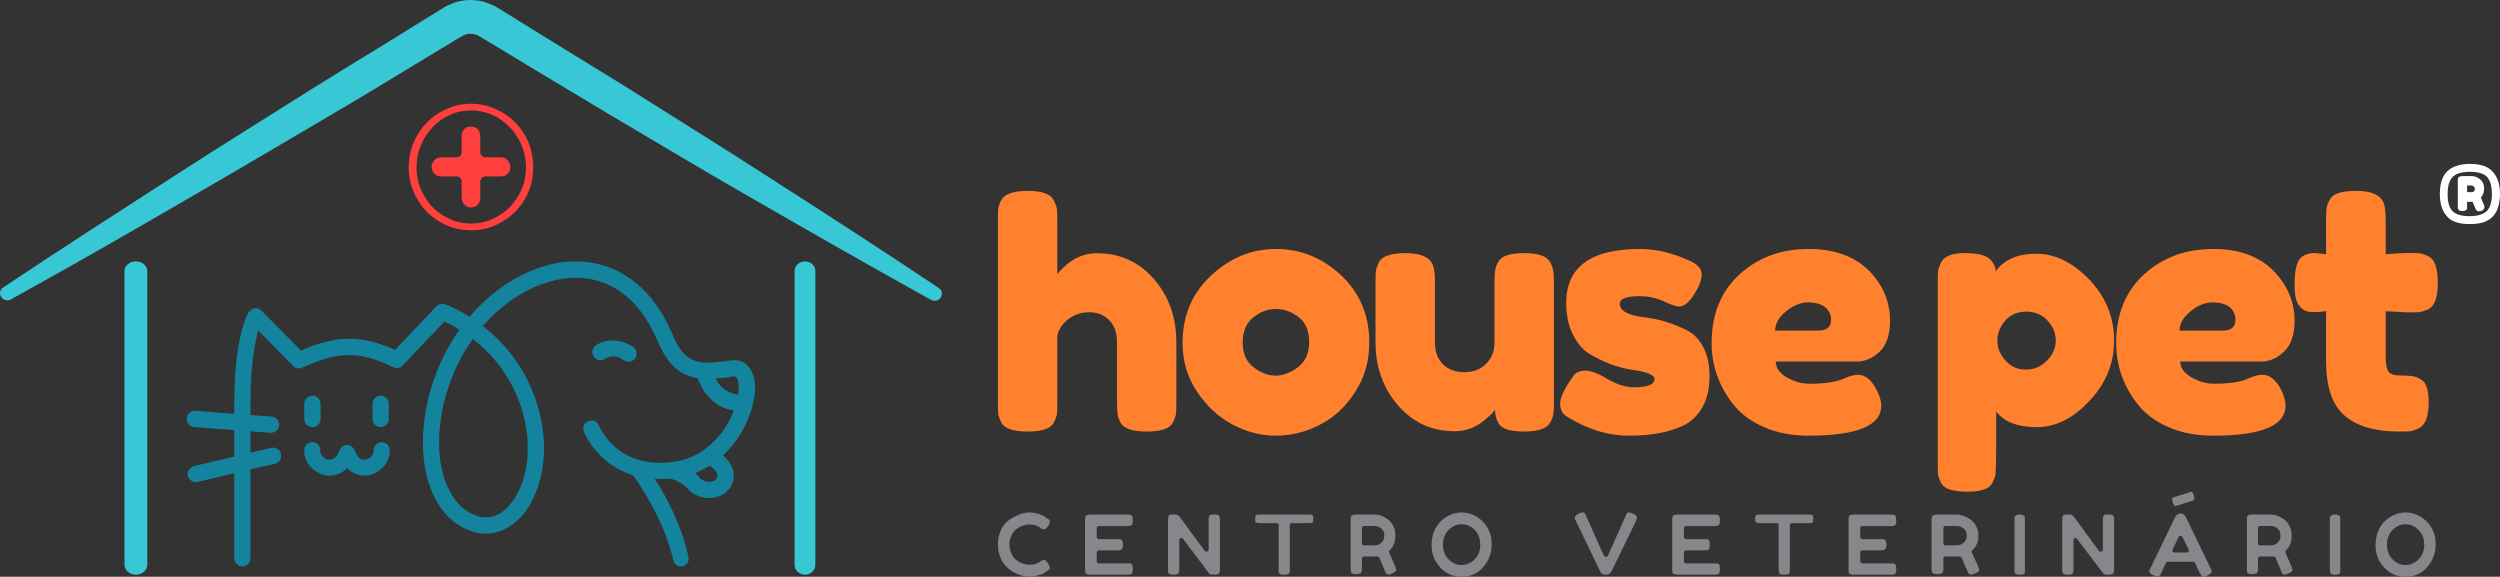 <svg xmlns="http://www.w3.org/2000/svg" width="1205" height="278" viewBox="0 0 1205 278" fill="none"><rect x="0" y="0" width="1205" height="278" fill="#333333" stroke="none"/><path d="M528.794 122.053C539.738 122.053 548.841 126.166 556.105 134.393C563.368 142.717 567 152.879 567 164.881V193.772C567 196.289 566.952 198.176 566.855 199.434C566.661 200.693 566.128 202.144 565.257 203.79C563.804 206.597 559.591 208 552.618 208C545.936 208 541.771 206.597 540.125 203.79C539.253 202.144 538.769 200.693 538.672 199.434C538.479 198.079 538.382 196.095 538.382 193.482V164.736C538.382 160.284 537.123 156.799 534.605 154.283C532.087 151.766 528.891 150.508 525.017 150.508C521.143 150.508 517.705 151.67 514.703 153.992C511.797 156.412 510.102 159.074 509.618 161.977V193.772C509.618 196.289 509.57 198.176 509.473 199.434C509.279 200.693 508.747 202.144 507.875 203.79C506.422 206.597 502.209 208 495.237 208C488.36 208 484.148 206.548 482.598 203.645C481.823 201.999 481.339 200.596 481.145 199.434C481.048 198.176 481 196.24 481 193.627V106.228C481 103.711 481.048 101.824 481.145 100.566C481.339 99.308 481.823 97.952 482.598 96.501C484.148 93.5 488.409 92 495.382 92C502.258 92 506.422 93.5 507.875 96.501C508.747 98.146 509.279 99.598 509.473 100.856C509.57 102.114 509.618 104.002 509.618 106.518V132.07C515.139 125.392 521.53 122.053 528.794 122.053V122.053Z" fill="#FF802D"></path><path fill-rule="evenodd" clip-rule="evenodd" d="M583.768 132.795C592.85 124.265 603.285 120 615.072 120C626.86 120 637.295 124.216 646.377 132.649C655.459 141.179 660 151.987 660 165.073C660 174.184 657.633 182.278 652.899 189.354C648.261 196.43 642.56 201.616 635.797 204.911C629.13 208.304 622.174 210 614.928 210C607.778 210 600.821 208.207 594.058 204.62C587.295 201.034 581.594 195.751 576.957 188.772C572.319 181.89 570 174.039 570 165.218C570 152.132 574.589 141.325 583.768 132.795V132.795ZM604.203 176.995C607.681 179.709 611.208 181.066 614.783 181.066C618.357 181.066 621.981 179.709 625.652 176.995C629.227 174.184 631.014 170.113 631.014 164.782C631.014 159.451 629.324 155.477 625.942 152.859C622.56 150.242 618.889 148.934 614.928 148.934C611.063 148.934 607.44 150.291 604.058 153.005C600.676 155.719 598.986 159.742 598.986 165.073C598.986 170.404 600.725 174.378 604.203 176.995V176.995Z" fill="#FF802D"></path><path d="M701.222 207.855C690.219 207.855 681.098 203.712 673.859 195.425C666.62 187.042 663 176.876 663 164.928V136.454C663 133.852 663.048 131.925 663.145 130.672C663.338 129.516 663.82 128.119 664.593 126.481C666.137 123.494 670.384 122 677.333 122C684.958 122 689.447 124.072 690.798 128.215C691.377 129.95 691.667 132.744 691.667 136.598V165.072C691.667 169.601 692.97 173.118 695.576 175.624C698.085 178.129 701.512 179.382 705.855 179.382C710.199 179.382 713.673 178.032 716.279 175.334C718.982 172.733 720.333 169.312 720.333 165.072V136.309C720.333 133.804 720.43 131.925 720.623 130.672C720.719 129.42 721.202 127.974 722.071 126.336C723.518 123.445 727.717 122 734.667 122C741.52 122 745.718 123.494 747.263 126.481C748.035 128.119 748.517 129.564 748.71 130.817C748.903 132.069 749 133.948 749 136.454V194.124C749 196.533 748.903 198.364 748.71 199.617C748.517 200.869 747.986 202.267 747.118 203.808C745.477 206.603 741.278 208 734.522 208C727.862 208 723.808 206.699 722.36 204.097C721.202 202.267 720.623 200.05 720.623 197.449C720.237 198.22 719.272 199.28 717.727 200.629C716.183 202.074 714.687 203.278 713.239 204.242C709.571 206.651 705.566 207.855 701.222 207.855V207.855Z" fill="#FF802D"></path><path d="M755.048 200.665C753.016 199.4 752 197.31 752 194.392C752 191.572 754.081 187.245 758.242 181.41C759.403 179.562 761.339 178.639 764.048 178.639C766.758 178.639 770.387 180 774.935 182.723C779.484 185.348 783.645 186.661 787.419 186.661C794.097 186.661 797.435 185.348 797.435 182.723C797.435 180.681 793.758 179.173 786.403 178.201C779.532 177.131 772.71 174.554 765.936 170.47C762.742 168.428 760.129 165.316 758.097 161.135C755.968 156.856 754.903 151.848 754.903 146.11C754.903 128.703 766.758 120 790.468 120C798.21 120 806.194 121.896 814.419 125.689C818.29 127.439 820.226 129.627 820.226 132.253C820.226 134.878 819.016 138.088 816.597 141.88C814.177 145.77 811.71 147.715 809.194 147.715C807.839 147.715 805.419 146.888 801.935 145.235C798.355 143.582 794.484 142.755 790.323 142.755C783.935 142.755 780.742 143.971 780.742 146.402C780.742 149.708 784.419 151.848 791.774 152.82C799.032 153.598 806.048 155.689 812.823 159.092C816.016 160.551 818.677 163.177 820.806 166.969C822.935 170.762 824 175.527 824 181.264C824 187.002 822.935 191.864 820.806 195.851C818.677 199.838 815.677 202.853 811.806 204.895C804.839 208.298 796.081 210 785.532 210C774.984 210 764.823 206.888 755.048 200.665V200.665Z" fill="#FF802D"></path><path fill-rule="evenodd" clip-rule="evenodd" d="M911 154.582C911 161.238 909.348 166.206 906.044 169.486C902.643 172.669 898.902 174.26 894.82 174.26H855.902C855.902 177.251 857.699 179.807 861.295 181.929C864.89 183.955 868.535 184.968 872.227 184.968C878.544 184.968 883.499 184.341 887.095 183.087L888.99 182.363C891.614 181.206 893.8 180.627 895.549 180.627C899.047 180.627 902.06 183.087 904.586 188.006C906.044 190.9 906.773 193.408 906.773 195.531C906.773 205.177 895.063 210 871.644 210C863.579 210 856.388 208.601 850.071 205.804C843.755 203.006 838.847 199.341 835.349 194.807C828.45 186.029 825 176.19 825 165.289C825 151.495 829.47 140.498 838.41 132.299C847.35 124.1 858.477 120 871.79 120C887.046 120 898.27 125.354 905.461 136.061C909.154 141.656 911 147.83 911 154.582V154.582ZM876.308 159.357C880.487 159.357 882.576 157.621 882.576 154.148C882.576 151.64 881.605 149.614 879.661 148.071C877.718 146.527 874.948 145.756 871.353 145.756C867.854 145.756 864.356 147.203 860.858 150.096C857.359 152.99 855.61 156.077 855.61 159.357H876.308Z" fill="#FF802D"></path><path fill-rule="evenodd" clip-rule="evenodd" d="M934 218.918V136.176C934 133.669 934.049 131.788 934.146 130.535C934.34 129.377 934.826 128.027 935.604 126.484C937.159 123.495 940.852 122 946.684 122C952.419 122 956.307 122.771 958.348 124.314C960.389 125.761 961.604 127.883 961.993 130.679C966.075 125.086 972.588 122.289 981.53 122.289C990.472 122.289 998.977 126.436 1007.04 134.73C1015.01 143.119 1019 152.908 1019 164.094C1019 175.184 1015.01 184.925 1007.04 193.314C999.172 201.704 990.715 205.899 981.676 205.899C972.636 205.899 966.124 203.392 962.139 198.377V218.774C962.139 221.233 961.993 227.308 961.847 228.61C961.653 229.767 961.167 231.117 960.389 232.66C959.515 234.3 958.105 235.409 956.161 235.987C954.217 236.662 951.544 237 948.142 237C944.74 237 942.019 236.662 939.978 235.987C937.937 235.409 936.479 234.348 935.604 232.805C934.826 231.262 934.34 229.912 934.146 228.755C934 227.453 934 221.377 934 218.918ZM966.513 154.547C963.986 157.537 962.722 160.767 962.722 164.239C962.722 167.711 964.034 170.893 966.659 173.786C969.186 176.679 972.442 178.126 976.427 178.126C980.509 178.126 983.911 176.679 986.633 173.786C989.452 170.99 990.861 167.807 990.861 164.239C990.861 160.574 989.549 157.344 986.925 154.547C984.3 151.654 980.898 150.208 976.719 150.208C972.442 150.208 969.04 151.654 966.513 154.547Z" fill="#FF802D"></path><path fill-rule="evenodd" clip-rule="evenodd" d="M1106 154.582C1106 161.238 1104.3 166.206 1100.91 169.486C1097.61 172.669 1093.92 174.26 1089.85 174.26H1050.85C1050.85 177.251 1052.69 179.807 1056.38 181.929C1059.97 183.955 1063.56 184.968 1067.15 184.968C1073.55 184.968 1078.55 184.341 1082.14 183.087L1083.88 182.363C1086.5 181.206 1088.68 180.627 1090.43 180.627C1094.02 180.627 1097.08 183.087 1099.6 188.006C1100.96 190.9 1101.63 193.408 1101.63 195.531C1101.63 205.177 1089.99 210 1066.71 210C1058.56 210 1051.33 208.601 1045.03 205.804C1038.72 203.006 1033.82 199.341 1030.33 194.807C1023.44 186.029 1020 176.19 1020 165.289C1020 151.495 1024.46 140.498 1033.39 132.299C1042.31 124.1 1053.47 120 1066.86 120C1082.09 120 1093.24 125.354 1100.32 136.061C1104.11 141.656 1106 147.83 1106 154.582V154.582ZM1071.22 159.357C1075.39 159.357 1077.48 157.621 1077.48 154.148C1077.48 151.64 1076.56 149.614 1074.71 148.071C1072.77 146.527 1070.01 145.756 1066.42 145.756C1062.83 145.756 1059.29 147.203 1055.8 150.096C1052.3 152.99 1050.56 156.077 1050.56 159.357H1071.22Z" fill="#FF802D"></path><path d="M1160.56 150.581L1149.91 150V172.677C1149.91 175.584 1150.35 177.716 1151.22 179.073C1152.19 180.332 1153.95 180.962 1156.47 180.962C1159.1 180.962 1161.09 181.059 1162.45 181.253C1163.82 181.35 1165.27 181.883 1166.83 182.852C1169.36 184.209 1170.62 187.843 1170.62 193.754C1170.62 200.635 1169.07 204.85 1165.96 206.401C1164.3 207.176 1162.84 207.661 1161.58 207.855C1160.32 207.952 1158.52 208 1156.18 208C1144.71 208 1136 205.432 1130.07 200.296C1124.14 195.16 1121.17 186.486 1121.17 174.276V150C1119.13 150.291 1116.89 150.436 1114.46 150.436C1112.03 150.436 1110.04 149.515 1108.48 147.674C1106.83 145.833 1106 142.635 1106 138.08C1106 133.622 1106.29 130.376 1106.88 128.341C1107.46 126.306 1108.24 124.852 1109.21 123.98C1110.96 122.623 1113.15 121.945 1115.77 121.945L1121.17 122.526V105.664C1121.17 103.145 1121.27 101.303 1121.46 100.14C1121.66 98.88 1122.19 97.524 1123.07 96.07C1124.43 93.357 1128.66 92 1135.76 92C1143.15 92 1147.58 94.035 1149.03 98.105C1149.62 99.85 1149.91 102.66 1149.91 106.536V122.526C1154.67 122.139 1158.32 121.945 1160.85 121.945C1163.28 121.945 1165.13 121.993 1166.39 122.09C1167.66 122.284 1169.12 122.817 1170.77 123.689C1173.59 125.143 1175 129.358 1175 136.336C1175 143.216 1173.54 147.432 1170.62 148.982C1168.97 149.758 1167.51 150.242 1166.25 150.436C1164.98 150.533 1163.09 150.581 1160.56 150.581V150.581Z" fill="#FF802D"></path><path fill-rule="evenodd" clip-rule="evenodd" d="M1201.1 82.369C1203.7 84.907 1205 88.667 1205 93.647C1205 95.404 1204.76 97.259 1204.28 99.212C1203.8 101.067 1202.98 102.678 1201.83 104.045C1200.67 105.315 1199.23 106.291 1197.5 106.975C1195.77 107.658 1193.41 108 1190.43 108C1185.52 108 1182.01 106.926 1179.9 104.778C1177.3 102.239 1176 98.48 1176 93.5C1176 88.52 1177.2 84.859 1179.61 82.515C1182.11 80.172 1185.76 79 1190.57 79C1195.38 79 1198.89 80.123 1201.1 82.369V82.369ZM1182.49 85.005C1180.66 86.665 1179.75 89.497 1179.75 93.5C1179.75 97.503 1180.57 100.286 1182.2 101.848C1183.84 103.411 1186.53 104.192 1190.28 104.192C1194.03 104.192 1196.78 103.411 1198.51 101.848C1200.24 100.189 1201.1 97.454 1201.1 93.647C1201.1 89.838 1200.34 87.056 1198.8 85.298C1197.16 83.638 1194.42 82.808 1190.57 82.808C1186.82 82.808 1184.13 83.54 1182.49 85.005ZM1195.77 95.258C1196.44 96.918 1196.87 97.894 1197.06 98.187C1197.16 98.48 1197.26 98.773 1197.35 99.066C1197.45 99.261 1197.5 99.554 1197.5 99.944C1197.5 100.335 1197.26 100.774 1196.78 101.263C1196.2 101.653 1195.53 101.848 1194.76 101.848C1194.08 101.848 1193.6 101.507 1193.31 100.823C1192.93 100.042 1192.4 98.822 1191.73 97.162C1191.44 97.259 1191 97.308 1190.43 97.308H1189.13V99.505C1189.13 99.993 1189.13 100.384 1189.13 100.677C1189.03 100.872 1188.79 101.116 1188.41 101.409C1188.12 101.604 1187.59 101.702 1186.82 101.702C1186.15 101.702 1185.67 101.604 1185.38 101.409C1184.99 101.116 1184.8 100.872 1184.8 100.677C1184.7 100.384 1184.66 99.993 1184.66 99.505V86.616C1184.66 86.03 1184.85 85.591 1185.23 85.298C1185.52 85.005 1186.24 84.859 1187.4 84.859H1191C1192.74 84.859 1194.23 85.396 1195.48 86.47C1196.73 87.544 1197.35 89.008 1197.35 90.864C1197.35 92.621 1196.82 94.086 1195.77 95.258ZM1192.3 92.328C1192.69 92.035 1192.88 91.596 1192.88 91.01C1192.88 90.522 1192.69 90.131 1192.3 89.838C1192.01 89.546 1191.58 89.399 1191 89.399H1189.13V92.621H1191.15C1191.63 92.621 1192.01 92.524 1192.3 92.328Z" fill="white"></path><path fill-rule="evenodd" clip-rule="evenodd" d="M364 187.837C363.855 190.017 363.565 192.342 362.841 194.813C362.841 195.006 362.841 195.2 362.841 195.394C362.551 196.266 362.261 197.186 361.972 198.155C359.653 205.422 355.162 213.269 348.497 219.519C349.752 220.584 350.767 221.699 351.539 222.861C353.423 225.623 354.147 228.529 353.423 231.726C352.843 234.197 351.394 236.086 349.656 237.54C348.062 238.702 346.178 239.574 344.15 239.865C342.266 240.155 340.238 240.155 338.354 239.574C335.601 238.993 332.993 237.54 331.254 235.36C330.675 234.633 329.661 233.761 328.501 233.034C326.908 232.162 325.169 231.29 323.285 230.709C320.581 230.903 318.021 230.951 315.606 230.854C311.694 230.709 308.217 229.982 305.174 229.11C287.352 223.588 281.412 208.038 281.412 208.038C280.687 206.003 281.701 203.678 283.585 202.951C285.613 202.079 287.932 203.096 288.656 205.131C288.801 205.131 297.06 227.076 325.893 222.425C331.11 221.553 335.746 219.373 339.658 216.612L339.803 216.467C343.136 213.996 345.889 211.09 348.352 207.892C350.67 204.695 352.409 201.207 353.713 197.865C342.701 196.266 337.919 186.965 336.326 182.314C334.78 182.024 333.331 181.636 331.979 181.152C325.749 178.972 320.967 173.885 316.91 164.293C312.129 152.958 305.898 145.255 298.654 140.314C290.685 134.937 281.412 133.047 272.138 134.21C262.576 135.518 252.868 139.733 244.174 146.418C240.117 149.47 236.205 153.103 232.728 157.172C242.146 164.439 252.723 176.065 258.374 193.214C263.155 207.311 263.155 221.117 260.112 232.017C258.374 237.976 255.911 243.207 252.723 247.277C249.39 251.491 245.189 254.543 240.697 256.142C236.785 257.45 232.728 257.595 228.381 256.432C227.995 256.239 227.512 256.093 226.932 255.996L226.787 255.851C216.645 252.363 209.545 243.207 206.068 230.854C202.88 219.083 203.025 204.404 207.227 188.999C207.806 186.868 208.483 184.736 209.255 182.605C212.298 173.885 216.5 165.892 221.426 158.916C218.528 157.027 215.92 155.719 214.182 154.992L194.042 176.21C192.883 177.518 190.854 177.664 189.405 176.937C180.856 172.868 174.336 170.979 167.816 171.124C161.151 171.269 154.341 173.304 145.648 177.228C144.199 177.954 142.46 177.518 141.301 176.356L124.493 159.352C122.9 164.729 120.726 175.484 120.726 195.103V200.044L130.869 200.771C133.042 200.916 134.636 202.806 134.491 204.986C134.346 207.166 132.463 208.764 130.289 208.619L120.726 207.892V218.211L130.724 215.885C133.042 215.304 135.215 216.757 135.505 219.228C135.795 221.263 134.346 223.152 132.318 223.588L120.726 226.204V269.076C120.726 271.256 118.988 273 116.814 273C114.641 273 112.902 271.256 112.902 269.076V228.093L95.225 232.308C93.052 232.744 90.734 231.29 90.444 228.965C90.154 226.93 91.748 225.041 93.631 224.605L112.902 220.1V207.311L93.631 205.858C91.458 205.712 89.864 203.823 90.009 201.643C90.154 199.463 92.038 197.865 94.211 198.01L112.902 199.463V195.103C112.902 160.369 120.002 150.342 120.002 150.196V150.342C120.195 150.051 120.34 149.857 120.436 149.76C122.03 148.162 124.493 148.162 126.087 149.76L145.068 168.944C153.472 165.311 160.427 163.421 167.671 163.276C174.771 163.131 181.871 164.875 190.419 168.653L210.414 147.58C211.139 146.854 212.153 146.418 213.167 146.418C213.65 146.418 214.133 146.515 214.616 146.708C217.901 147.871 221.813 149.857 226.353 152.667C230.265 148.016 234.756 143.802 239.393 140.169C249.245 132.611 260.257 127.816 271.124 126.362C282.281 125.054 293.438 127.234 303 133.774C311.404 139.442 318.794 148.452 324.155 161.241C327.197 168.653 330.53 172.287 334.732 173.74C336.084 174.321 337.63 174.66 339.368 174.757C339.465 174.757 339.562 174.757 339.658 174.757C343.136 174.902 347.337 174.466 352.119 173.74C356.9 173.013 360.378 175.048 362.261 178.972C363.565 181.297 364 184.349 364 187.837ZM227.946 163.421C223.31 169.816 219.398 177.228 216.645 185.221C215.969 187.159 215.341 189.096 214.761 191.034C210.994 204.986 210.704 218.356 213.602 228.674C216.355 238.557 221.861 245.823 229.395 248.439H229.54C229.83 248.536 230.168 248.682 230.554 248.875C233.307 249.602 235.771 249.457 238.234 248.73C241.276 247.713 244.174 245.533 246.493 242.335C249.101 239.138 251.129 234.778 252.578 229.982C255.186 220.245 255.186 208.183 250.984 195.685C245.768 180.134 236.205 169.816 227.946 163.421ZM345.019 227.221C344.44 226.204 343.425 225.332 342.121 224.46C339.948 225.768 337.485 227.076 335.022 228.093C335.988 228.771 336.76 229.546 337.34 230.418C338.064 231.145 339.079 231.726 340.238 232.017C341.107 232.162 341.976 232.308 342.846 232.162C343.57 232.017 344.295 231.726 344.874 231.29C345.261 231 345.55 230.515 345.744 229.837C346.033 229.11 345.744 228.238 345.019 227.221ZM356.031 187.546C356.176 185.366 355.886 183.622 355.306 182.46C354.872 181.733 354.292 181.297 353.278 181.442C350.235 182.024 347.482 182.314 344.874 182.46C346.613 185.802 349.945 189.581 355.886 190.162C355.983 189.29 356.031 188.418 356.031 187.546ZM187.811 218.501C187.521 221.553 185.783 224.46 183.32 226.349C181.871 227.512 180.132 228.529 178.248 228.965C176.365 229.401 174.336 229.401 172.308 228.674C170.424 228.238 168.83 227.221 167.237 225.623C165.788 227.221 164.049 228.238 162.31 228.674C160.282 229.401 158.108 229.401 156.225 228.965C154.341 228.529 152.603 227.512 151.154 226.349C148.256 224.024 146.372 220.391 146.662 216.612C146.807 214.432 148.69 212.979 150.864 213.124C152.892 213.269 154.486 215.159 154.341 217.193C154.196 218.356 154.921 219.519 155.935 220.391C156.515 220.972 157.239 221.263 157.964 221.553C158.64 221.65 159.316 221.602 159.992 221.408C161.296 221.117 162.6 219.809 163.614 217.193C163.904 216.176 164.773 215.159 165.933 214.723C166.319 214.529 166.754 214.432 167.237 214.432H167.381C167.768 214.432 168.154 214.529 168.541 214.723C169.845 215.159 170.569 216.176 171.004 217.193C171.873 219.809 173.177 221.117 174.481 221.408C175.157 221.602 175.834 221.65 176.51 221.553C177.234 221.263 177.959 220.972 178.538 220.391C179.552 219.519 180.277 218.356 180.132 217.193C180.132 216.176 180.422 215.304 181.001 214.577C181.726 213.705 182.595 213.124 183.754 213.124C185.783 212.979 187.666 214.432 187.811 216.612C187.908 217.29 187.908 217.92 187.811 218.501ZM306.188 172.722C304.884 174.466 302.421 174.902 300.682 173.594C297.591 171.366 294.5 171.172 291.409 173.013C289.67 174.176 287.207 173.594 286.048 171.705C284.889 169.816 285.469 167.491 287.352 166.328C296.335 160.805 305.174 167.2 305.174 167.2C307.057 168.508 307.347 170.979 306.188 172.722ZM187.377 194.667V202.079C187.377 204.259 185.348 206.148 183.03 205.858C181.001 205.712 179.552 203.823 179.552 201.788V194.813C179.552 192.778 181.001 190.889 183.03 190.743C185.348 190.453 187.377 192.342 187.377 194.667ZM154.486 194.667V202.079C154.486 204.259 152.603 206.148 150.139 205.858C148.111 205.712 146.662 203.823 146.662 201.788V194.813C146.662 192.778 148.111 190.889 150.139 190.743C152.603 190.453 154.486 192.342 154.486 194.667Z" fill="#14839E"></path><path d="M328.212 273C326.473 273 325.024 271.837 324.589 270.093C320.098 250.765 308.506 233.761 305.174 229.11C304.594 228.238 304.256 227.802 304.16 227.802L310.1 223.007C310.39 223.443 312.708 226.204 315.606 230.854C320.967 238.993 328.501 252.945 331.834 268.495C332.414 270.82 330.675 273 328.212 273Z" fill="#14839E"></path><path d="M65.5 277C62.444 277 60 274.824 60 272.213V130.642C60 128.031 62.444 126 65.5 126C68.403 126 71 128.031 71 130.642V272.213C71 274.824 68.403 277 65.5 277Z" fill="#37C7D5"></path><path d="M388 277C385.222 277 383 274.824 383 272.213V130.642C383 128.031 385.222 126 388 126C390.778 126 393 128.031 393 130.642V272.213C393 274.824 390.778 277 388 277Z" fill="#37C7D5"></path><path d="M5.221 144.344C1.448 146.383 -2.18 140.994 1.593 138.518C28.44 120.602 55.577 103.124 82.714 85.645C105.643 70.788 128.717 56.514 151.79 41.949C163.4 34.666 175.009 27.674 186.619 20.537L204.033 9.759L212.74 4.37C213.32 4.078 214.336 3.35 215.497 2.767C216.561 2.282 217.674 1.796 218.835 1.311C221.302 0.437 224.349 0 226.816 0C229.283 0 232.331 0.437 234.653 1.311C235.91 1.796 237.071 2.282 238.135 2.767C239.296 3.35 240.312 4.078 240.893 4.37L249.6 9.759L267.014 20.537L301.842 41.949C324.771 56.514 347.99 70.788 370.918 85.645C398.2 103.124 425.482 120.748 452.474 138.809C456.102 141.285 452.619 146.675 448.701 144.49C420.258 128.759 391.96 112.591 363.952 96.424C340.153 82.878 316.789 68.749 293.28 54.912L258.307 33.938L240.747 23.305L232.04 18.061C231.17 17.624 230.734 17.333 230.299 17.042C229.815 16.847 229.38 16.702 228.993 16.605C228.122 16.313 227.832 16.313 226.816 16.313C225.8 16.168 225.365 16.313 224.639 16.605C224.252 16.702 223.817 16.847 223.333 17.042C222.898 17.333 222.463 17.624 221.592 18.061L212.885 23.305L195.326 33.938C183.716 40.929 172.107 48.066 160.352 54.912C136.698 68.749 113.334 82.732 89.68 96.278C61.672 112.591 33.664 128.613 5.221 144.344V144.344Z" fill="#37C7D5"></path><path d="M220.097 75.808C221.521 75.808 222.517 74.782 222.517 73.316V65.838C222.517 64.274 222.944 63.053 223.798 62.173C224.652 61.391 225.695 61 226.929 61C228.162 61 229.253 61.391 230.202 62.173C231.056 63.053 231.483 64.274 231.483 65.838V73.316C231.483 74.782 232.622 75.808 233.903 75.808H241.303C242.821 75.808 243.96 76.297 244.719 77.274C245.573 78.154 246 79.278 246 80.647C246 81.82 245.573 82.846 244.719 83.726C243.96 84.605 242.821 85.045 241.303 85.045H233.903C232.622 85.045 231.483 86.218 231.483 87.538V95.162C231.483 96.726 231.056 97.898 230.202 98.68C229.348 99.56 228.305 100 227.071 100C225.933 100 224.889 99.56 223.94 98.68C222.991 97.898 222.517 96.726 222.517 95.162V87.538C222.517 86.218 221.521 85.045 220.097 85.045H212.839C211.321 85.045 210.182 84.605 209.423 83.726C208.569 82.846 208.095 81.771 208 80.5C208.095 79.229 208.569 78.154 209.423 77.274C210.182 76.297 211.321 75.808 212.839 75.808H220.097Z" fill="#FF3F3D"></path><path fill-rule="evenodd" clip-rule="evenodd" d="M227 111C221.589 111 216.565 109.628 211.928 106.884C207.29 104.141 203.667 100.466 201.058 95.86C198.353 91.255 197 86.208 197 80.721C197 76.507 197.773 72.538 199.319 68.814C200.865 65.091 203.039 61.808 205.841 58.966C208.546 56.222 211.734 54.067 215.406 52.499C219.077 50.833 222.942 50 227 50C231.155 50 235.068 50.833 238.739 52.499C242.411 54.067 245.599 56.222 248.304 58.966C251.106 61.808 253.28 65.091 254.826 68.814C256.275 72.538 257 76.507 257 80.721C257 86.208 255.696 91.255 253.087 95.86C250.382 100.466 246.71 104.141 242.072 106.884C237.531 109.628 232.507 111 227 111V111ZM227 107.766C231.734 107.766 236.13 106.541 240.188 104.092C244.246 101.74 247.483 98.457 249.899 94.243C252.314 90.128 253.522 85.62 253.522 80.721C253.522 75.723 252.314 71.117 249.899 66.904C247.483 62.788 244.246 59.456 240.188 56.908C236.13 54.459 231.734 53.234 227 53.234C222.362 53.234 218.014 54.459 213.957 56.908C209.899 59.456 206.71 62.788 204.391 66.904C201.976 71.117 200.768 75.723 200.768 80.721C200.768 85.62 201.976 90.128 204.391 94.243C206.71 98.457 209.899 101.74 213.957 104.092C218.014 106.541 222.362 107.766 227 107.766Z" fill="#FF3F3D"></path><path d="M496.497 278C495.23 278 493.914 277.801 492.55 277.404C491.283 277.106 489.918 276.559 488.456 275.764C487.092 274.97 485.873 273.976 484.801 272.784C483.632 271.591 482.706 270.101 482.023 268.313C481.341 266.425 481 264.438 481 262.351C481 260.165 481.341 258.228 482.023 256.538C482.706 254.75 483.583 253.309 484.655 252.216C485.727 251.024 486.994 250.08 488.456 249.385C491.088 247.795 493.768 247 496.497 247C497.667 247 498.934 247.199 500.298 247.596C501.565 247.994 502.54 248.391 503.222 248.788L504.246 249.534C504.733 249.832 505.123 250.08 505.415 250.279C506 250.726 506 251.322 506 251.471C506 251.968 505.805 252.564 505.415 253.26C504.099 255.048 503.368 255.197 503.222 255.197C503.076 255.197 502.637 255.197 501.468 254.452C500.152 253.409 498.398 252.813 496.059 252.813C494.012 252.813 492.014 253.508 490.064 254.899C488.992 255.694 488.164 256.737 487.579 258.029C486.897 259.321 486.556 260.811 486.556 262.5C486.556 264.189 486.897 265.679 487.579 266.971C488.164 268.263 488.992 269.306 490.064 270.101C492.014 271.492 494.012 272.188 496.059 272.188C497.131 272.188 498.105 272.088 498.982 271.889C499.86 271.591 500.444 271.293 500.883 270.995L501.76 270.399C502.784 269.803 503.222 269.803 503.222 269.803C503.368 269.803 504.099 269.803 505.269 271.74C505.854 272.784 506 273.38 506 273.678C506 273.976 505.903 274.224 505.708 274.423C505.415 274.821 505.025 275.119 504.538 275.317L503.076 276.361C502.93 276.361 502.199 276.808 500.444 277.255C499.08 277.752 497.764 278 496.497 278V278Z" fill="#85878B"></path><path d="M525.819 277C524.781 277 523.445 276.857 523.148 276.143C523.148 275.857 523 275.286 523 274.286V250.714C523 249.286 523.297 248.714 523.445 248.571C523.594 248.429 524.187 248 525.968 248H543.181C543.774 248 544.269 248.048 544.665 248.143C544.665 248.143 544.961 248.143 545.406 248.429C545.703 248.571 546 249.286 546 250.857C546 251.857 545.852 253.143 545.11 253.286C544.813 253.429 544.219 253.571 543.181 253.571H529.677C529.084 253.571 528.639 254 528.639 254.571V258.857C528.639 259.286 529.084 259.857 529.677 259.857H538.432C539.026 259.857 539.471 259.857 539.768 259.857C539.916 259.857 540.213 260 540.51 260.143C540.806 260.286 541.252 261 541.252 262.571C541.252 263.571 541.103 264.857 540.213 265C540.065 265.143 539.471 265.286 538.284 265.286H529.677C529.084 265.286 528.639 265.714 528.639 266.286V270.571C528.639 271.143 529.084 271.571 529.677 271.571H543.181C543.774 271.571 544.219 271.571 544.516 271.571C544.665 271.571 544.961 271.714 545.406 271.857C545.703 272 546 272.714 546 274.286C546 275.286 545.852 276.571 545.11 276.857C544.813 276.857 544.219 277 543.181 277H525.819Z" fill="#85878B"></path><path d="M585.143 277C583.857 277 583.429 276.856 583.286 276.856C583 276.761 582.81 276.569 582.714 276.282C576.333 267.86 572.143 262.309 570.143 259.629C570 259.485 569.714 259.342 569.429 259.342C569.238 259.342 569.095 259.342 569 259.342C568.571 259.485 568.429 259.916 568.429 260.347V274.272C568.333 274.847 568.286 275.277 568.286 275.564C568.286 275.708 568.286 275.995 568 276.426C567.857 276.713 567.143 277 565.571 277C563.714 277 563.429 276.569 563.286 276.426C563.143 275.995 563 275.708 563 275.564C563 275.277 563 274.847 563 274.272V250.584C563 249.436 563.143 248.861 563.286 248.718C563.381 248.431 563.571 248.239 563.857 248.144C564.238 248.048 564.81 248 565.571 248C566.333 248 566.905 248.048 567.286 248.144C567.857 248.287 567.857 248.431 567.857 248.431C568.143 248.574 568.429 249.005 568.857 249.436C574.714 257.475 578.714 262.931 580.714 265.515C580.857 265.802 581.143 265.946 581.571 265.946C581.667 265.946 581.762 265.898 581.857 265.802C582.286 265.658 582.571 265.371 582.571 264.941V250.584C582.571 249.436 582.714 248.861 582.857 248.718C582.952 248.431 583.143 248.239 583.429 248.144C583.905 248.048 584.476 248 585.143 248C585.81 248 586.381 248.048 586.857 248.144C587.286 248.287 587.429 248.431 587.571 248.431C587.571 248.526 587.619 248.67 587.714 248.861C587.857 249.149 588 249.579 588 250.728V274.272C588 274.847 587.952 275.277 587.857 275.564C587.857 275.708 587.857 275.995 587.571 276.426C587.429 276.713 586.714 277 585.143 277V277Z" fill="#85878B"></path><path d="M618.927 277C618.154 277 617.573 276.952 617.187 276.857C616.751 276.714 616.751 276.571 616.606 276.429C616.413 276.048 616.316 275.81 616.316 275.714C616.316 275.333 616.316 274.857 616.316 274.286V253.143C616.316 252.571 615.881 252.143 615.301 252.143H607.031C606.016 252.143 605.725 252 605.435 251.857C605.338 251.857 605.242 251.762 605.145 251.571C605.048 251.19 605 250.667 605 250C605 249.286 605.145 248.857 605.145 248.571C605.29 248.429 605.29 248.286 605.435 248.286C605.58 248.143 606.161 248 607.176 248H630.969C631.984 248 632.275 248.143 632.42 248.286C632.613 248.286 632.758 248.381 632.855 248.571C632.952 248.952 633 249.476 633 250.143C633 250.857 632.855 251.286 632.855 251.571C632.71 251.857 632.71 251.857 632.565 251.857C632.42 252 631.839 252.143 630.824 252.143H622.699C622.119 252.143 621.684 252.571 621.684 253.143V274.429C621.684 275 621.684 275.429 621.684 275.714C621.539 275.857 621.539 276 621.394 276.429C621.249 276.429 621.249 276.714 620.813 276.714C620.33 276.905 619.701 277 618.927 277V277Z" fill="#85878B"></path><path fill-rule="evenodd" clip-rule="evenodd" d="M669.217 277C668.936 277 668.703 276.906 668.516 276.717C668.236 276.528 668.049 276.387 667.955 276.293C667.675 275.727 666.694 273.322 664.873 268.795C664.592 268.371 664.312 268.229 663.892 268.229C663.892 268.229 663.425 268.229 662.49 268.229H657.446C656.885 268.229 656.465 268.654 656.465 269.22V274.029C656.465 274.595 656.418 275.02 656.325 275.302C656.325 275.491 656.231 275.727 656.045 276.01C655.904 276.293 655.204 276.717 653.662 276.717C652.682 276.717 651.42 276.576 651.28 275.868C651.14 275.585 651 275.02 651 273.888V250.688C651 250.122 651.047 249.698 651.14 249.415C651.14 249.273 651.14 248.99 651.42 248.707C651.56 248.424 652.261 248 653.803 248H662.631C664.873 248 666.975 248.849 669.217 250.546C670.151 251.301 670.945 252.338 671.599 253.659C672.253 254.979 672.58 256.488 672.58 258.185C672.58 261.156 671.739 263.42 669.777 265.259C669.497 265.541 669.357 265.966 669.637 266.39C670.197 267.805 671.132 269.974 672.439 272.898C672.86 274.029 673 274.595 673 274.737C673 275.444 671.879 276.01 670.898 276.434C670.057 276.859 669.497 277 669.217 277V277ZM657.446 253.517C656.885 253.517 656.465 253.941 656.465 254.507V261.863C656.465 262.429 656.885 262.854 657.446 262.854H662.631C663.658 262.854 664.686 262.476 665.713 261.722C666.741 260.873 667.255 259.694 667.255 258.185C667.255 256.676 666.741 255.498 665.713 254.649C664.686 253.894 663.658 253.517 662.631 253.517H657.446Z" fill="#85878B"></path><path fill-rule="evenodd" clip-rule="evenodd" d="M704.645 278C700.585 278 697.105 276.659 694.205 273.529C691.45 270.548 690 266.971 690 262.798C690 260.513 690.387 258.327 691.16 256.24C692.03 254.253 693.093 252.614 694.35 251.322C695.703 249.931 697.25 248.888 698.99 248.192C700.73 247.397 702.518 247 704.355 247C708.27 247 711.75 248.49 714.65 251.322C717.55 254.303 719 257.88 719 262.351C719 266.673 717.55 270.399 714.795 273.529C712.04 276.51 708.705 278 704.645 278V278ZM704.5 252.663C702.18 252.663 700.102 253.558 698.265 255.346C696.428 257.234 695.51 259.619 695.51 262.5C695.51 265.381 696.428 267.766 698.265 269.654C700.102 271.442 702.18 272.337 704.5 272.337C706.82 272.337 708.898 271.442 710.735 269.654C712.572 267.865 713.49 265.481 713.49 262.5C713.49 259.619 712.572 257.234 710.735 255.346C708.898 253.558 706.82 252.663 704.5 252.663Z" fill="#85878B"></path><path d="M773.856 277C773.279 277 772.75 276.853 772.269 276.559C771.788 276.265 771.452 275.873 771.26 275.382L759.577 251.118C759 250.088 759 249.647 759 249.5C759 248.912 759.721 248.176 760.875 247.588C762.029 247 762.462 247 762.606 247C763.183 247 763.327 247 763.327 247C763.423 247 763.567 247.098 763.76 247.294C763.952 247.588 764.144 247.931 764.337 248.324C764.529 248.716 765.058 249.892 765.923 251.853C766.5 253.225 767.942 256.461 770.25 261.559L771.548 264.5C772.51 266.559 773.038 267.686 773.135 267.882C773.279 268.176 773.712 268.471 774 268.471C774.433 268.471 774.865 268.176 775.01 267.882L783.519 248.765C783.712 248.275 783.904 247.882 784.096 247.588C784.385 247 784.817 247 784.962 247C785.635 247 786.356 247.196 787.125 247.588C788.423 248.176 789 248.912 789 249.5C789 249.647 789 250.088 788.567 251.118L776.74 275.382C776.548 275.873 776.212 276.265 775.731 276.559C775.25 276.853 774.769 277 774.289 277H773.856Z" fill="#85878B"></path><path d="M808.819 277C807.781 277 806.445 276.857 806.148 276.143C806.148 275.857 806 275.286 806 274.286V250.714C806 249.286 806.297 248.714 806.445 248.571C806.594 248.429 807.187 248 808.968 248H826.181C826.774 248 827.219 248.048 827.516 248.143C827.665 248.143 827.961 248.143 828.406 248.429C828.703 248.571 829 249.286 829 250.857C829 251.857 828.852 253.143 828.11 253.286C827.813 253.429 827.219 253.571 826.181 253.571H812.677C812.084 253.571 811.639 254 811.639 254.571V258.857C811.639 259.286 812.084 259.857 812.677 259.857H821.284C821.976 259.857 822.471 259.857 822.768 259.857C822.916 259.857 823.064 260 823.51 260.143C823.806 260.286 824.103 261 824.103 262.571C824.103 263.571 823.955 264.857 823.213 265C823.064 265.143 822.471 265.286 821.284 265.286H812.677C812.084 265.286 811.639 265.714 811.639 266.286V270.571C811.639 271.143 812.084 271.571 812.677 271.571H826.181C826.774 271.571 827.219 271.571 827.516 271.571C827.665 271.571 827.961 271.714 828.406 271.857C828.703 272 829 272.714 829 274.286C829 275.286 828.852 276.571 828.11 276.857C827.813 276.857 827.219 277 826.181 277H808.819Z" fill="#85878B"></path><path d="M860.073 277C859.299 277 858.67 276.952 858.187 276.857C857.896 276.714 857.751 276.571 857.751 276.429C857.558 276.048 857.461 275.762 857.461 275.571C857.364 275.381 857.316 274.952 857.316 274.286V253.143C857.316 252.571 856.881 252.143 856.301 252.143H848.176C847.161 252.143 846.725 252 846.58 251.857C846.387 251.857 846.29 251.762 846.29 251.571C846.145 251.286 846 250.857 846 250C846 249.286 846.145 248.857 846.29 248.571C846.29 248.429 846.435 248.286 846.435 248.286C846.725 248.143 847.161 248 848.176 248H871.969C872.985 248 873.42 248.143 873.565 248.286C873.758 248.286 873.855 248.381 873.855 248.571C873.952 248.952 874 249.476 874 250.143C874 250.857 874 251.286 873.855 251.571C873.855 251.857 873.71 251.857 873.71 251.857C873.42 252 872.985 252.143 871.969 252.143H863.7C863.264 252.143 862.684 252.571 862.684 253.143V274.429C862.684 275 862.684 275.429 862.684 275.714C862.684 275.857 862.539 276 862.394 276.429C862.394 276.571 862.249 276.714 861.814 276.714C861.427 276.905 860.846 277 860.073 277V277Z" fill="#85878B"></path><path d="M893.819 277C892.781 277 891.445 276.857 891.148 276.143C891.148 275.857 891 275.429 891 274.286V250.714C891 249.286 891.297 248.714 891.445 248.571C891.594 248.429 892.187 248 893.968 248H911.181C911.774 248 912.219 248.048 912.516 248.143C912.665 248.143 912.961 248.143 913.406 248.429C913.703 248.571 914 249.286 914 250.857C914 251.857 913.852 253.143 913.11 253.286C912.813 253.429 912.219 253.571 911.181 253.571H897.677C897.084 253.571 896.639 254 896.639 254.571V258.857C896.639 259.286 897.084 259.857 897.677 259.857H906.432C907.026 259.857 907.471 259.857 907.768 259.857C907.916 259.857 908.064 259.857 908.51 260.143C908.806 260.286 909.252 261 909.252 262.571C909.252 263.571 908.955 264.857 908.213 265C908.064 265.143 907.471 265.286 906.284 265.286H897.677C897.084 265.286 896.639 265.714 896.639 266.286V270.571C896.639 271.143 897.084 271.571 897.677 271.571H911.181C911.774 271.571 912.219 271.571 912.516 271.571C912.665 271.571 912.961 271.714 913.406 271.857C913.703 272 914 272.714 914 274.286C914 275.286 913.852 276.571 913.11 276.857C912.813 276.857 912.219 277 911.181 277H893.819Z" fill="#85878B"></path><path fill-rule="evenodd" clip-rule="evenodd" d="M950.045 277C949.752 277 949.507 276.906 949.312 276.717C949.019 276.528 948.824 276.387 948.726 276.293C948.58 275.868 947.847 274.312 945.503 268.795C945.21 268.371 944.917 268.229 944.478 268.229H943.159H937.739C937.153 268.229 936.713 268.654 936.713 269.22V274.029C936.713 274.595 936.665 275.02 936.567 275.302C936.567 275.444 936.567 275.727 936.274 276.01C936.127 276.293 935.395 276.717 933.783 276.717C932.758 276.717 931.586 276.576 931.293 275.868C931.147 275.585 931 275.02 931 273.888V250.688C931 250.122 931.049 249.698 931.147 249.415C931.147 249.273 931.146 248.99 931.439 248.707C931.586 248.424 932.318 248 933.93 248H943.306C945.552 248.094 947.798 248.943 950.045 250.546C951.021 251.301 951.851 252.338 952.535 253.659C953.219 254.979 953.561 256.488 953.561 258.185C953.561 261.156 952.682 263.42 950.631 265.259C950.338 265.541 950.191 265.966 950.484 266.39C951.07 267.805 952.047 269.974 953.414 272.898C953.853 274.029 954 274.595 954 274.737C954 275.444 952.828 276.01 951.949 276.434C950.924 276.859 950.338 277 950.045 277V277ZM937.739 253.517C937.153 253.517 936.713 253.941 936.713 254.507V261.863C936.713 262.429 937.153 262.854 937.739 262.854H943.306C944.282 262.854 945.308 262.476 946.382 261.722C947.456 260.873 947.994 259.694 947.994 258.185C947.994 256.676 947.456 255.498 946.382 254.649C945.308 253.894 944.234 253.517 943.159 253.517H937.739Z" fill="#85878B"></path><path d="M973.5 277C972.579 277 971.395 276.857 971.132 276.143C971.132 275.857 971 275.429 971 274.286V250.714C971 250.143 971 249.714 971 249.429C971.132 249.286 971.132 249.143 971.263 248.714C971.526 248.429 972.053 248 973.5 248C974.421 248 975.605 248.286 975.868 249C976 249.143 976 249.714 976 250.857V274.286C976 274.857 976 275.286 976 275.571C976 275.714 975.868 276 975.737 276.429C975.605 276.714 974.947 277 973.5 277Z" fill="#85878B"></path><path d="M1016.14 277C1014.86 277 1014.43 276.856 1014.29 276.856C1014 276.761 1013.81 276.569 1013.71 276.282C1007.33 267.86 1003.14 262.356 1001.14 259.772C1001 259.485 1000.71 259.342 1000.43 259.342C1000.33 259.342 1000.19 259.342 1000 259.342C999.714 259.485 999.429 259.916 999.429 260.347V274.272C999.429 274.847 999.381 275.277 999.286 275.564C999.286 275.708 999.286 275.995 999 276.426C998.857 276.713 998.143 277 996.571 277C994.714 277 994.429 276.569 994.286 276.426C994.143 275.995 994 275.708 994 275.564C994 275.277 994 274.847 994 274.272V250.584C994 249.436 994.143 248.861 994.286 248.718C994.381 248.431 994.571 248.239 994.857 248.144C995.333 248.048 995.905 248 996.571 248C997.333 248 997.905 248.048 998.286 248.144C998.857 248.287 999 248.431 999 248.431C999.143 248.574 999.429 249.005 999.857 249.436C1005.71 257.475 1009.71 262.787 1011.71 265.515C1011.86 265.802 1012.29 265.946 1012.57 265.946C1012.67 265.946 1012.76 265.898 1012.86 265.802C1013.29 265.658 1013.57 265.371 1013.57 264.941V250.584C1013.57 249.436 1013.71 248.861 1013.86 248.718C1013.95 248.431 1014.14 248.239 1014.43 248.144C1014.9 248.048 1015.48 248 1016.14 248C1016.81 248 1017.38 248.048 1017.86 248.144C1018.29 248.287 1018.43 248.431 1018.57 248.431C1018.67 248.526 1018.71 248.67 1018.71 248.861C1018.86 249.149 1019 249.579 1019 250.728V274.272C1019 274.847 1018.95 275.277 1018.86 275.564C1018.86 275.708 1018.86 275.995 1018.57 276.426C1018.43 276.713 1017.71 277 1016.14 277V277Z" fill="#85878B"></path><path fill-rule="evenodd" clip-rule="evenodd" d="M1062.16 278C1061.86 278 1061.62 277.951 1061.42 277.852C1061.12 277.556 1060.98 277.408 1060.98 277.26C1060.78 276.964 1060.53 276.569 1060.24 276.076L1058.02 271.339C1057.87 270.895 1057.43 270.747 1057.13 270.747H1045.01C1044.57 270.747 1044.28 270.895 1043.98 271.339L1041.76 276.076C1041.47 276.569 1041.27 276.964 1041.17 277.26C1041.02 277.26 1041.02 277.408 1040.58 277.704C1040.38 277.901 1040.14 278 1039.84 278C1039.55 278 1039.1 277.852 1037.92 277.26C1037.18 276.964 1036 276.224 1036 275.484C1036 275.336 1036 274.744 1036.59 273.708L1048.41 249.285C1048.71 248.792 1049.05 248.397 1049.45 248.101C1049.94 247.706 1050.48 247.509 1051.07 247.509C1052.26 247.509 1053 248.101 1053.59 249.285L1065.41 273.708C1066 274.744 1066 275.336 1066 275.484C1066 276.224 1064.82 276.964 1064.08 277.408C1062.9 277.852 1062.45 278 1062.16 278V278ZM1050.93 258.314C1050.63 258.314 1050.19 258.462 1050.04 258.906L1047.23 264.827C1047.08 265.123 1047.08 265.567 1047.23 265.863C1047.38 266.159 1047.82 266.307 1048.12 266.307H1053.88C1054.33 266.307 1054.62 266.159 1054.77 265.863C1055.06 265.567 1055.06 265.123 1054.92 264.827L1051.96 258.906C1051.81 258.462 1051.37 258.314 1050.93 258.314ZM1048.41 243.957C1048.12 243.809 1047.67 243.365 1047.23 242.032C1047.03 241.44 1046.94 240.947 1046.94 240.552C1046.94 240.108 1047.08 240.108 1047.08 239.96C1047.08 239.96 1047.38 239.812 1048.12 239.516L1055.36 237.296C1055.85 237.197 1056.2 237.099 1056.39 237C1056.54 237 1056.99 237.444 1057.43 238.924C1057.63 239.516 1057.72 240.01 1057.72 240.404C1057.72 240.7 1057.58 240.848 1057.58 240.848C1057.58 240.848 1057.43 241.144 1056.54 241.44L1049.45 243.661L1048.41 243.957Z" fill="#85878B"></path><path fill-rule="evenodd" clip-rule="evenodd" d="M1101.19 277C1100.91 277 1100.68 276.906 1100.49 276.717C1100.21 276.528 1100.02 276.387 1099.92 276.293C1099.92 276.01 1099.36 274.878 1096.82 268.795C1096.68 268.371 1096.26 268.229 1095.83 268.229H1094.56H1089.35C1088.78 268.229 1088.36 268.654 1088.36 269.22V274.029C1088.36 274.595 1088.31 275.02 1088.22 275.302C1088.22 275.444 1088.22 275.727 1087.94 276.01C1087.79 276.293 1087.09 276.717 1085.68 276.717C1084.55 276.717 1083.42 276.576 1083.14 275.868C1083 275.585 1083 275.02 1083 273.888V250.688C1083 250.122 1083 249.698 1083 249.415C1083 249.273 1083.14 249.132 1083.28 248.707C1083.42 248.424 1084.13 248 1085.68 248H1094.71C1096.87 248.094 1099.03 248.943 1101.19 250.546C1102.13 251.301 1102.93 252.338 1103.59 253.659C1104.25 254.979 1104.58 256.488 1104.58 258.185C1104.58 261.156 1103.73 263.42 1101.76 265.259C1101.47 265.541 1101.47 265.966 1101.62 266.39C1102.18 267.805 1103.12 269.974 1104.44 272.898C1104.86 274.029 1105 274.595 1105 274.737C1105 275.444 1103.87 276.01 1103.03 276.434C1102.04 276.859 1101.47 277 1101.19 277V277ZM1089.35 253.517C1088.78 253.517 1088.36 253.941 1088.36 254.507V261.863C1088.36 262.429 1088.78 262.854 1089.35 262.854H1094.71C1095.74 262.854 1096.73 262.476 1097.67 261.722C1098.7 260.873 1099.22 259.694 1099.22 258.185C1099.22 256.676 1098.7 255.498 1097.67 254.649C1096.73 253.894 1095.69 253.517 1094.56 253.517H1089.35Z" fill="#85878B"></path><path d="M1125.5 277C1124.58 277 1123.39 276.857 1123.26 276.143C1123.13 275.857 1123 275.429 1123 274.286V250.714C1123 250.143 1123 249.714 1123 249.429C1123.13 249.286 1123.13 249 1123.39 248.714C1123.53 248.429 1124.18 248 1125.5 248C1126.55 248 1127.61 248.286 1127.87 249C1128 249.143 1128 249.714 1128 250.857V274.286C1128 274.857 1128 275.286 1128 275.571C1128 275.714 1127.87 276 1127.74 276.429C1127.61 276.714 1126.95 277 1125.5 277V277Z" fill="#85878B"></path><path fill-rule="evenodd" clip-rule="evenodd" d="M1159.65 278C1155.44 278 1152.11 276.659 1149.21 273.529C1146.31 270.548 1145 266.971 1145 262.798C1145 260.513 1145.39 258.327 1146.16 256.24C1146.93 254.253 1148 252.614 1149.35 251.322C1150.7 249.931 1152.25 248.888 1153.99 248.192C1155.73 247.397 1157.52 247 1159.36 247C1163.27 247 1166.61 248.49 1169.65 251.322C1172.55 254.303 1174 257.88 1174 262.351C1174 266.673 1172.55 270.399 1169.8 273.529C1167.04 276.51 1163.71 278 1159.65 278V278ZM1159.5 252.663C1157.18 252.663 1155.1 253.558 1153.27 255.346C1151.43 257.234 1150.51 259.619 1150.51 262.5C1150.51 265.381 1151.43 267.766 1153.27 269.654C1155.1 271.442 1157.18 272.337 1159.5 272.337C1161.82 272.337 1163.9 271.442 1165.74 269.654C1167.57 267.865 1168.49 265.481 1168.49 262.5C1168.49 259.619 1167.52 257.234 1165.59 255.346C1163.75 253.558 1161.72 252.663 1159.5 252.663V252.663Z" fill="#85878B"></path></svg>
